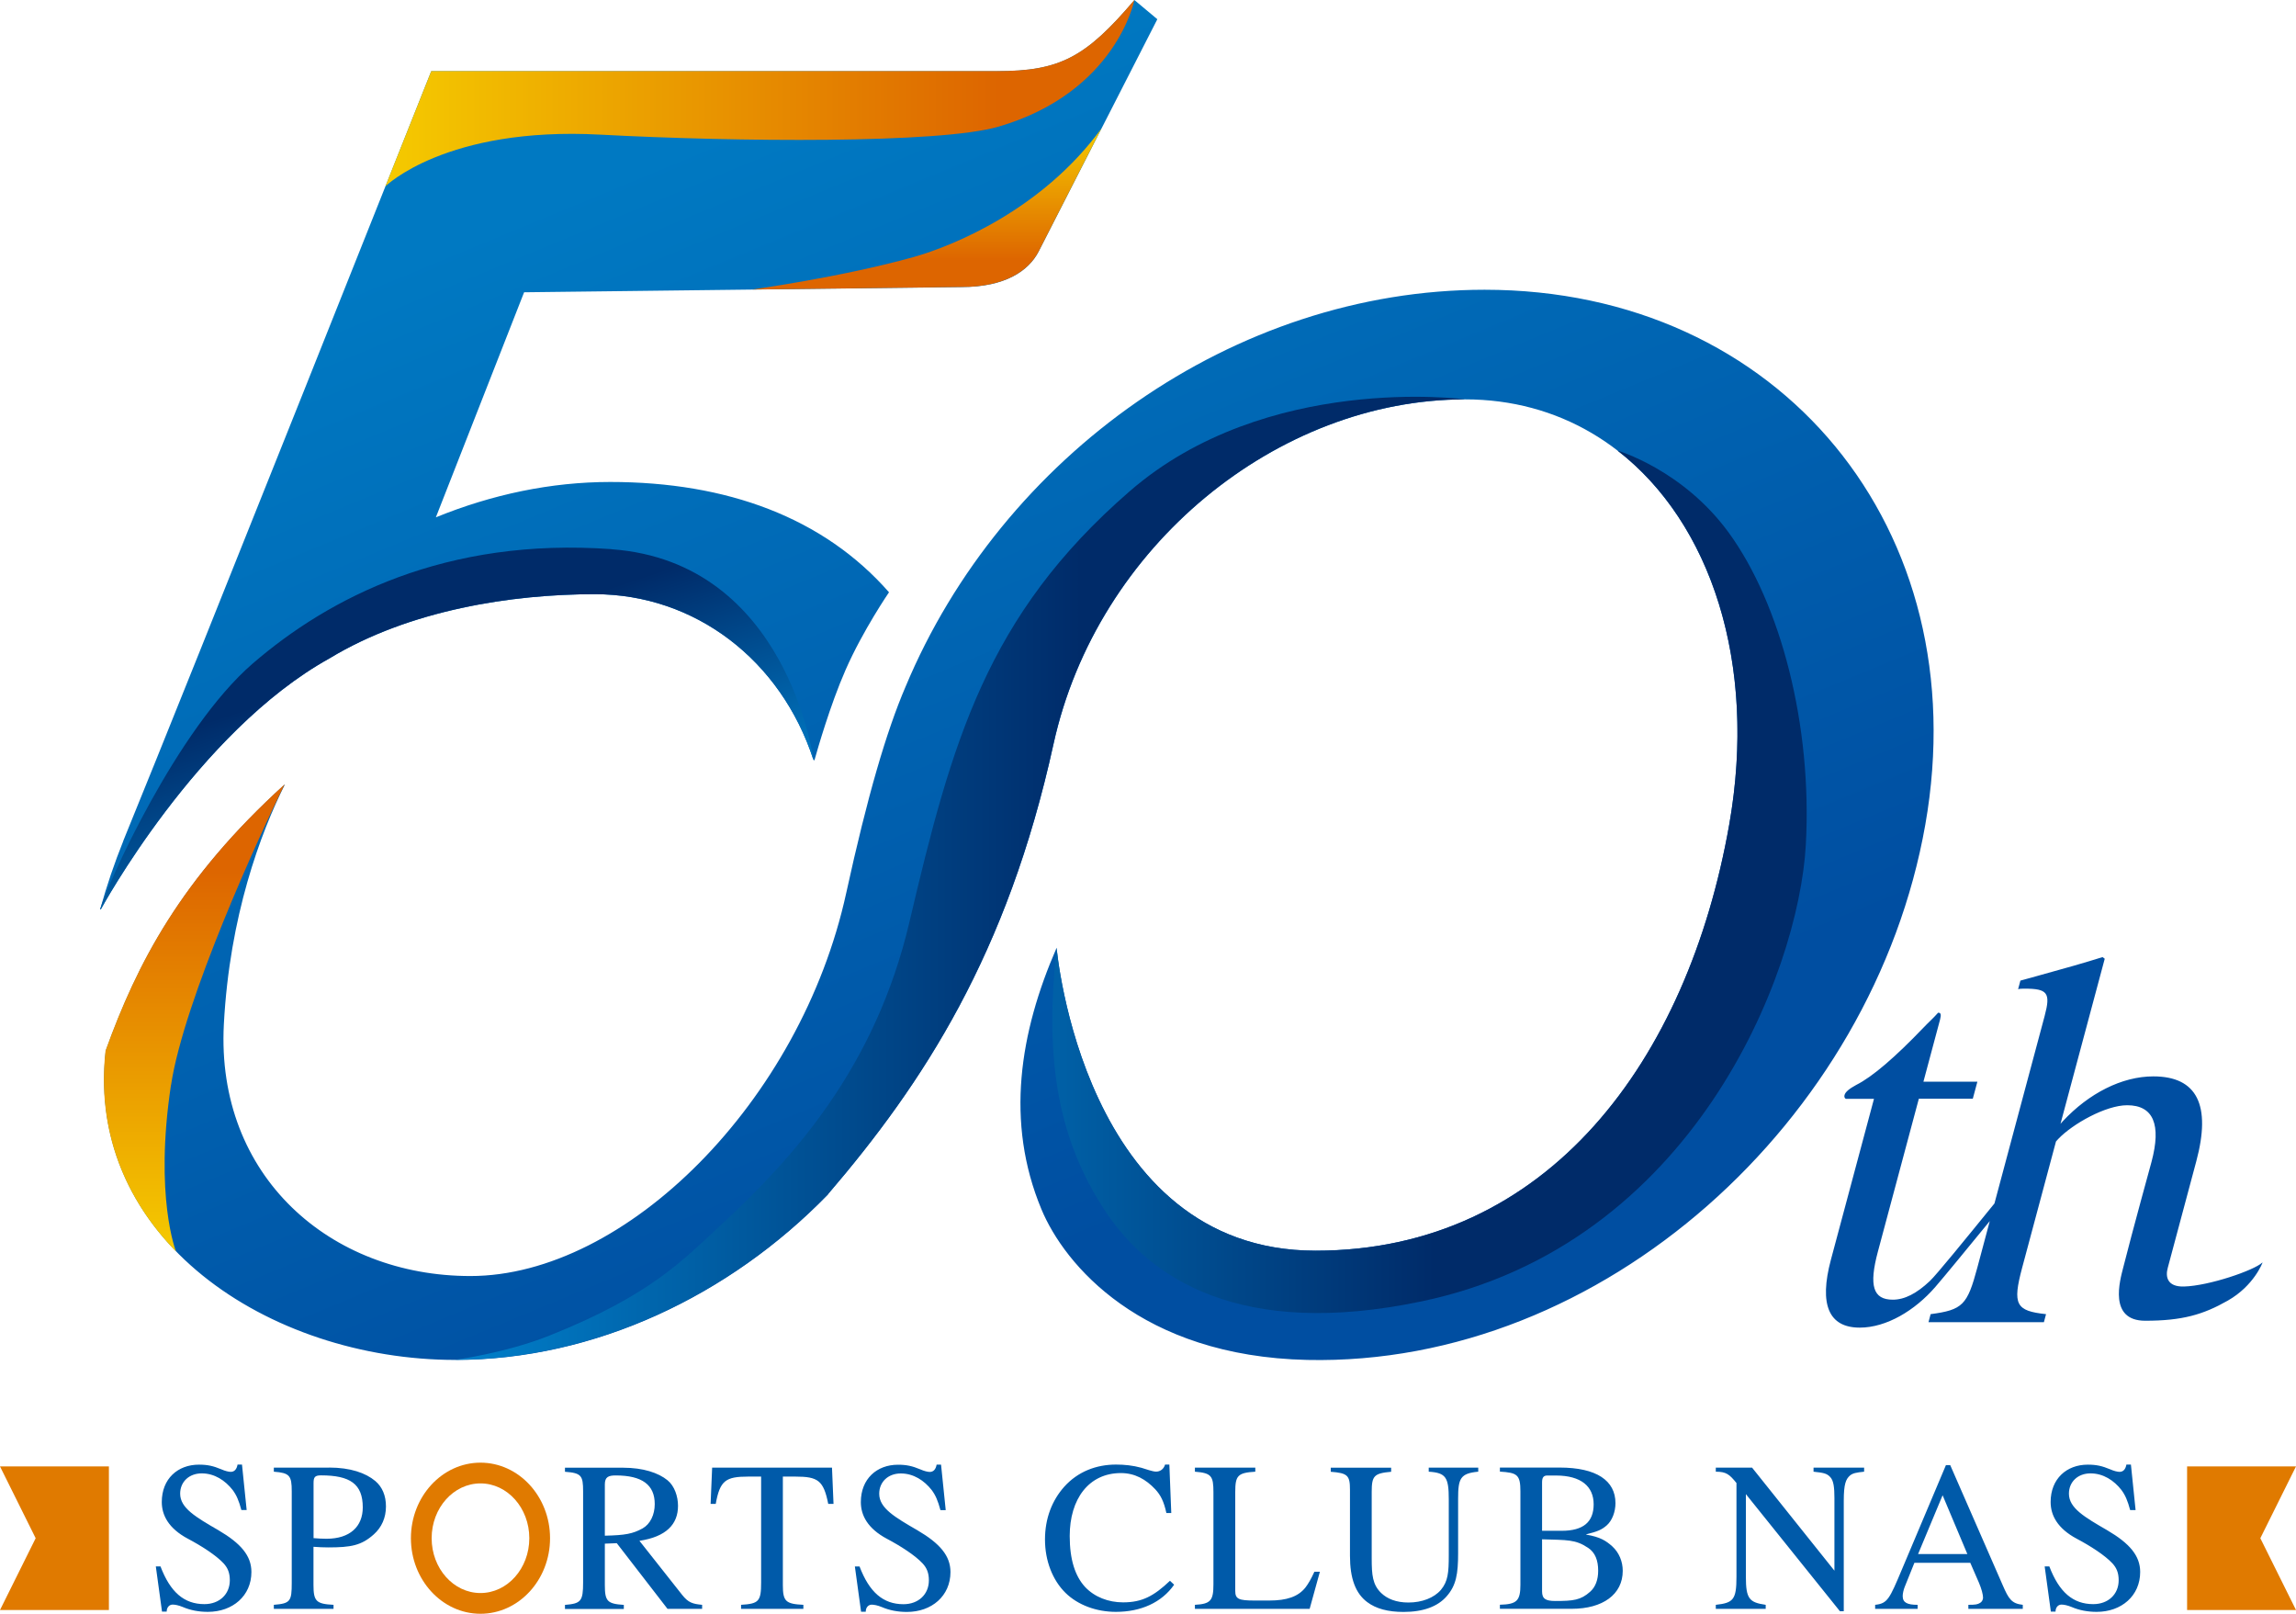 <?xml version="1.0" encoding="UTF-8"?><svg id="_イヤー_1" xmlns="http://www.w3.org/2000/svg" xmlns:xlink="http://www.w3.org/1999/xlink" viewBox="0 0 300 210.81"><defs><style>.cls-1{fill:url(#_称未設定グラデーション_338);}.cls-2{fill:url(#_称未設定グラデーション_479);}.cls-3{fill:url(#_称未設定グラデーション_306);}.cls-4{fill:#005aa9;}.cls-5{fill:#e07a00;}.cls-6{fill:url(#_称未設定グラデーション_479-2);}.cls-7{fill:url(#_称未設定グラデーション_479-3);}.cls-8{fill:url(#_称未設定グラデーション_306-2);}.cls-9{fill:url(#_称未設定グラデーション_306-3);}</style><linearGradient id="_称未設定グラデーション_338" x1="96.82" y1="15.94" x2="155.16" y2="156.98" gradientTransform="matrix(1, 0, 0, 1, 0, 0)" gradientUnits="userSpaceOnUse"><stop offset="0" stop-color="#0079c2"/><stop offset="1" stop-color="#004ea1"/></linearGradient><linearGradient id="_称未設定グラデーション_306" x1="59.51" y1="114.73" x2="191.43" y2="114.73" gradientTransform="matrix(1, 0, 0, 1, 0, 0)" gradientUnits="userSpaceOnUse"><stop offset="0" stop-color="#0080cb"/><stop offset=".62" stop-color="#002b69"/></linearGradient><linearGradient id="_称未設定グラデーション_306-2" x1="108.17" y1="115.2" x2="236.05" y2="115.2" xlink:href="#_称未設定グラデーション_306"/><linearGradient id="_称未設定グラデーション_306-3" x1="62.66" y1="117.1" x2="45.89" y2="66.78" xlink:href="#_称未設定グラデーション_306"/><linearGradient id="_称未設定グラデーション_479" x1="50.36" y1="12.17" x2="148.22" y2="12.17" gradientTransform="matrix(1, 0, 0, 1, 0, 0)" gradientUnits="userSpaceOnUse"><stop offset="0" stop-color="#f5ca00"/><stop offset=".82" stop-color="#dd6500"/></linearGradient><linearGradient id="_称未設定グラデーション_479-2" x1="25.39" y1="163.49" x2="25.39" y2="102.45" xlink:href="#_称未設定グラデーション_479"/><linearGradient id="_称未設定グラデーション_479-3" x1="121.09" y1="16.77" x2="121.09" y2="37.82" xlink:href="#_称未設定グラデーション_479"/></defs><path class="cls-1" d="M295.63,164.93s-1.1,3.01-4.54,4.97c-3.23,1.84-5.96,2.63-10.79,2.63s-3.3-5.28-2.88-6.93c1.17-4.64,3.7-13.82,3.7-13.82,1.31-4.89,.24-7.4-3.18-7.4-2.79,0-7.12,2.43-9,4.4-.08,.08-.19,.21-.3,.33l-4.42,16.49c-1.29,4.82-.82,5.65,3.12,6.07l-.28,1.05h-15.08l.28-1.05c4.2-.56,4.79-1.19,6.1-6.07l1.63-6.09c-3.04,3.71-5.94,7.25-7.12,8.61-2.66,3.07-6.38,5.31-9.87,5.31-4.05,0-5.34-3-3.77-8.87l5.63-21.02h-3.7c-.17-.14-.2-.28-.15-.49,.11-.42,.64-.84,1.54-1.33,2.1-1.05,5.09-3.63,8.77-7.47,.59-.63,1.31-1.26,1.92-1.96,.35,0,.43,.21,.25,.91l-2.17,8.1h7.05l-.6,2.23h-7.05l-5.35,19.97c-1.2,4.47-.63,6.28,1.95,6.28,1.54,0,3.11-.81,4.84-2.44,.89-.84,4.6-5.41,8.44-10.13l6.56-24.5c.8-3,.39-3.56-2.61-3.56-.28,0-.63,0-.86,.07l.3-1.12,2.03-.56c4.3-1.19,6.04-1.68,8.7-2.51l.29,.21-5.69,21.23-.09,.34c.1-.11,.22-.24,.3-.34,3.39-3.64,7.72-5.86,11.83-5.86,5.73,0,7.58,3.77,5.61,11.1l-3.72,13.89c-.34,1.21-.06,2.52,2.12,2.46,3.26-.09,9.11-2.1,10.22-3.12Zm-187.45-8.92c12.49-14.57,23.45-31.35,29.47-58.78,5.69-25.94,29.32-45.06,53.79-45.06s39.91,24.88,34.5,55.57c-5.41,30.69-23.64,55.64-54.06,55.64s-33.82-39.57-33.82-39.57c-4.83,11.07-6.73,22.78-1.98,34.17,2.99,7.18,12.97,19.19,34.74,19.67,38.6,.84,73.93-31.3,80.74-69.9,6.81-38.61-18.97-69.9-57.58-69.9-32.76,0-63.08,21.72-75.67,51.88-2.49,5.81-4.97,14.26-7.74,26.92-5.95,27.24-28.8,50.04-49.11,50.04-18.31,0-33.26-13.05-32.21-32.9,.75-14.16,4.79-24.94,7.98-31.33-13.6,12.34-19.3,23.41-23.41,34.8-2.74,24.46,21.27,40.39,45.71,40.39,18.17,0,35.79-8.39,48.62-21.57l.05-.05ZM43.06,86c10.44-6.33,23.85-8.38,34.64-8.38,13.09,0,24.34,8.59,28.58,21.63,.03,.08,.13,.1,.15,.02,.35-1.25,2.03-7.15,4.05-11.75,2.27-5.18,5.68-10.15,5.68-10.15-8.56-9.75-21.15-14.41-36.43-14.41-7.71,0-15.43,1.62-22.78,4.62l11.53-29.4,57.18-.68c5.71,0,8.76-2.14,10.05-4.64l15.51-30.35-2.99-2.5c-6.37,7.5-9.74,9.29-17.95,9.29H56.35S25.24,87.53,16.1,109.86h.01c-1.15,2.86-2.16,5.82-3.01,8.88-.01,.05,.05,.08,.08,.04,0,0,12.56-23.18,29.88-32.78Z"/><path class="cls-3" d="M147.61,64.17c-18.71,16.22-23.25,32.74-28.79,56.31-4.45,18.93-15.09,30.72-24.62,39.54-4.96,4.59-9.17,9.17-22.41,14.45-5.77,2.3-12.29,3.16-12.29,3.16,18.17,0,35.79-8.39,48.62-21.57l.05-.05c12.49-14.57,23.45-31.35,29.47-58.78,5.69-25.94,29.32-45.06,53.79-45.06,0,0-25.95-3.5-43.82,12Z"/><path class="cls-8" d="M211.37,58.88c12.15,9.41,18.29,27.76,14.57,48.86-5.41,30.69-23.64,55.64-54.06,55.64s-33.82-39.57-33.82-39.57c-1.45,13.26-.38,24.37,6.5,34.61,5.72,8.51,17.45,16.55,41.18,11.58,35.39-7.4,49.27-42.68,50.21-59.62,.87-15.6-3.29-31.52-10.1-40.84-5.99-8.19-14.47-10.67-14.47-10.67Zm-103.19,97.14"/><path class="cls-9" d="M79.93,71.74c-21.72-1.58-36.95,6.35-46.9,14.93s-19.08,29.01-19.93,32.07c-.01,.05,.05,.08,.08,.04,0,0,12.56-23.18,29.88-32.78,10.44-6.33,23.85-8.38,34.64-8.38,13.09,0,24.34,8.59,28.58,21.63,0,0-3.33-25.83-26.36-27.5Z"/><path class="cls-2" d="M78.46,17.59c17.59,.94,44.35,1.2,52.03-1.05,15.39-4.5,17.73-16.54,17.73-16.54-6.37,7.5-9.74,9.29-17.95,9.29H56.35s-2.37,5.96-6,15.06c0,0,7.9-7.85,28.1-6.76Z"/><path class="cls-6" d="M22.35,141.74c1.67-11.1,11.66-32.9,14.85-39.29-13.6,12.34-19.3,23.41-23.41,34.8-1.18,10.52,2.59,19.46,9.21,26.24,0,0-2.86-7.15-.66-21.75Z"/><path class="cls-7" d="M98.25,37.82l27.41-.33c5.71,0,8.76-2.14,10.05-4.64l8.22-16.09c-7.68,10.55-19.3,15.35-24.64,16.84-9.42,2.62-21.04,4.22-21.04,4.22Z"/><polygon class="cls-5" points="14.23 210.32 0 210.32 4.66 200.94 0 191.56 14.23 191.56 14.23 210.32"/><path class="cls-4" d="M31.54,197.26c-.33-1.23-.64-1.95-1.14-2.62-.98-1.25-2.37-2.17-4.04-2.17s-2.82,1.12-2.82,2.65c0,1.89,2.06,3.07,4.99,4.77,2.95,1.73,4.32,3.34,4.32,5.46,0,3.12-2.45,5.21-5.69,5.21-1.17,0-2.26-.2-3.29-.64-.53-.22-1-.31-1.31-.31-.42,0-.78,.34-.78,.92h-.61l-.81-5.91h.61c1.28,3.37,3.09,4.93,5.74,4.93,1.95,0,3.32-1.28,3.32-3.12,0-.98-.28-1.62-.81-2.2-.98-1.06-2.9-2.29-4.68-3.23-2.51-1.34-3.4-3.06-3.4-4.79,0-3.04,2.09-4.88,4.85-4.88,1.14,0,1.87,.17,2.93,.61,.5,.22,.95,.33,1.23,.33,.47,0,.78-.33,.89-.95h.58l.61,5.94h-.7Zm11.45-5.55c2.79,0,4.79,.7,6.05,1.76,.92,.78,1.39,1.92,1.39,3.32,0,1.48-.56,2.73-1.59,3.65-1.62,1.45-2.98,1.7-5.96,1.7-.72,0-1.17-.03-1.92-.08v4.99c0,2.12,.36,2.48,2.62,2.59v.53h-7.8v-.53c2.17-.17,2.34-.47,2.34-2.87v-11.96c0-2.06-.28-2.4-2.34-2.56v-.53h7.22Zm-2.03,9.22c.64,.05,1.14,.08,1.7,.08,3.07,0,4.74-1.59,4.74-4.1,0-3.07-1.67-4.18-5.46-4.18-.81,0-.97,.25-.97,1v7.19Z"/><path class="cls-5" d="M62.78,210.81c-5.01,0-9.09-4.43-9.09-9.87s4.08-9.87,9.09-9.87,9.09,4.43,9.09,9.87-4.08,9.87-9.09,9.87Zm0-17.03c-3.52,0-6.38,3.21-6.38,7.16s2.86,7.16,6.38,7.16,6.38-3.21,6.38-7.16-2.86-7.16-6.38-7.16Z"/><path class="cls-4" d="M87.22,210.17l-6.63-8.58-1.56,.06v5.41c0,2.12,.33,2.45,2.48,2.59v.53h-7.69v-.53c2.09-.17,2.37-.47,2.37-2.93v-11.9c0-2.06-.22-2.4-2.37-2.56v-.53h7.58c2.65,0,4.63,.67,5.82,1.64,.92,.75,1.37,2.12,1.37,3.34,0,2.43-1.56,4.04-5.04,4.57l5.57,7.05c.81,1.03,1.39,1.2,2.62,1.31v.53h-4.51Zm-8.19-9.56c2.68-.06,3.65-.25,4.93-.95,1-.56,1.59-1.78,1.59-3.18,0-2.51-1.64-3.74-5.1-3.74-.95,0-1.42,.2-1.42,1.17v6.69Zm29.19-4.15c-.61-3.07-1.34-3.57-4.29-3.57h-1.64v14.19c0,2.12,.39,2.45,2.68,2.56v.53h-8.14v-.53c2.31-.14,2.62-.45,2.62-2.9v-13.85h-1.67c-2.95,0-3.71,.5-4.26,3.57h-.67l.2-4.74h15.66l.2,4.74h-.67Zm14.66,.81c-.33-1.23-.64-1.95-1.14-2.62-.98-1.25-2.37-2.17-4.04-2.17s-2.82,1.12-2.82,2.65c0,1.89,2.06,3.07,4.99,4.77,2.95,1.73,4.32,3.34,4.32,5.46,0,3.12-2.45,5.21-5.69,5.21-1.17,0-2.26-.2-3.29-.64-.53-.22-1-.31-1.31-.31-.42,0-.78,.34-.78,.92h-.61l-.81-5.91h.61c1.28,3.37,3.09,4.93,5.74,4.93,1.95,0,3.32-1.28,3.32-3.12,0-.98-.28-1.62-.81-2.2-.98-1.06-2.9-2.29-4.68-3.23-2.51-1.34-3.4-3.06-3.4-4.79,0-3.04,2.09-4.88,4.85-4.88,1.14,0,1.87,.17,2.93,.61,.5,.22,.95,.33,1.23,.33,.47,0,.78-.33,.89-.95h.58l.61,5.94h-.7Zm30.53,9.75c-1.62,2.31-4.32,3.54-7.61,3.54-2.54,0-4.96-.89-6.58-2.48-1.7-1.67-2.68-4.21-2.68-6.97s.92-5.1,2.51-6.89c1.78-1.98,4.18-2.9,6.77-2.9,1.09,0,2.2,.11,3.32,.42,.59,.17,1.45,.5,1.92,.5,.53,0,1-.33,1.17-.92h.56l.25,6.33h-.64c-.33-1.53-.75-2.34-1.45-3.1-1.23-1.31-2.68-2.12-4.49-2.12-4.21,0-6.69,3.4-6.69,8.22,0,3.07,.7,5.24,2.01,6.66,1.23,1.31,3.04,2.01,4.96,2.01,2.51,0,4.04-.84,6.13-2.82l.53,.5Zm17.71,3.15h-14.99v-.53c2.06-.11,2.42-.56,2.42-2.68v-12.01c0-2.14-.25-2.53-2.42-2.7v-.53h7.89v.53c-2.29,.14-2.62,.5-2.62,2.65v12.93c0,1.06,.47,1.25,2.51,1.25h1.95c2.26,0,3.76-.5,4.71-1.7,.36-.47,.73-1.09,1.17-2.06h.72l-1.34,4.85Zm22.02-17.92c-2.34,.22-2.62,.89-2.62,3.54v7.11c0,2.7-.25,4.21-1.5,5.63-1.17,1.34-3.07,2.04-5.63,2.04-2.03,0-3.59-.42-4.74-1.28-1.53-1.14-2.26-3.09-2.26-6.05v-8.64c0-1.87-.31-2.17-2.51-2.34v-.53h7.89v.53c-2.23,.2-2.54,.53-2.54,2.62v8.69c0,2.17,.11,3.43,1.23,4.52,.81,.78,1.98,1.25,3.57,1.25,1.78,0,3.34-.61,4.24-1.65,.92-1.11,1.03-2.23,1.03-4.49v-7.33c0-2.87-.36-3.48-2.62-3.62v-.53h6.47v.53Zm14.12,8.22c1.84,.31,2.59,.81,3.4,1.53,.89,.81,1.37,1.98,1.37,3.2,0,3.09-2.62,4.96-6.66,4.96h-9.39v-.53c2.2-.06,2.68-.5,2.68-2.62v-12.18c0-2.2-.42-2.45-2.68-2.59v-.53h7.8c4.82,0,7.3,1.7,7.3,4.65,0,1.14-.44,2.29-1.14,2.9-.67,.59-1.23,.81-2.68,1.17v.03Zm-3.21-.5c2.82,0,4.18-1.14,4.18-3.46s-1.62-3.76-4.93-3.76h-1.14c-.47,0-.67,.25-.67,.89v6.33h2.56Zm-2.56,7.92c0,.95,.45,1.25,1.73,1.25,2.34,0,3.32-.11,4.54-1.2,.7-.61,1.06-1.56,1.06-2.76,0-1.34-.39-2.37-1.31-2.98-1.67-1.12-2.73-1.01-6.02-1.12v6.8Zm42.07-15.64c-1.06,.11-1.48,.2-1.84,.5-.53,.47-.81,1.09-.81,3.29v14.44h-.5l-12.29-15.3v10.81c0,2.87,.45,3.34,2.59,3.65v.53h-6.52v-.53c2.29-.25,2.7-.67,2.7-3.65v-12.26c-.92-1.14-1.34-1.48-2.7-1.48v-.53h4.74l10.76,13.46v-9.48c0-1.42-.11-2.26-.53-2.73-.47-.53-.97-.58-2.2-.72v-.53h6.61v.53Zm13.63,17.92v-.53c1,0,1.2-.06,1.53-.25,.22-.11,.39-.42,.39-.67,0-.42-.2-1.17-.53-1.95l-1.14-2.62h-7.3l-1.28,3.18c-.14,.36-.25,.84-.25,1.17,0,.86,.61,1.14,1.95,1.14v.53h-5.55v-.53c1.62-.17,1.87-.75,3.51-4.65l5.74-13.6h.56l6.86,15.69c.78,1.81,1.17,2.4,2.62,2.56v.53h-7.11Zm-3.37-14.83l-3.2,7.67h6.44l-3.23-7.67Zm24.51,1.92c-.33-1.23-.64-1.95-1.14-2.62-.97-1.25-2.37-2.17-4.04-2.17s-2.82,1.12-2.82,2.65c0,1.89,2.06,3.07,4.99,4.77,2.95,1.73,4.32,3.34,4.32,5.46,0,3.12-2.45,5.21-5.68,5.21-1.17,0-2.26-.2-3.29-.64-.53-.22-1.01-.31-1.31-.31-.42,0-.78,.34-.78,.92h-.61l-.81-5.91h.61c1.28,3.37,3.1,4.93,5.74,4.93,1.95,0,3.32-1.28,3.32-3.12,0-.98-.28-1.62-.81-2.2-.98-1.06-2.9-2.29-4.68-3.23-2.51-1.34-3.4-3.06-3.4-4.79,0-3.04,2.09-4.88,4.85-4.88,1.14,0,1.87,.17,2.93,.61,.5,.22,.95,.33,1.23,.33,.47,0,.78-.33,.89-.95h.59l.61,5.94h-.7Z"/><polygon class="cls-5" points="285.77 191.56 300 191.56 295.34 200.94 300 210.32 285.77 210.32 285.77 191.56"/></svg>
